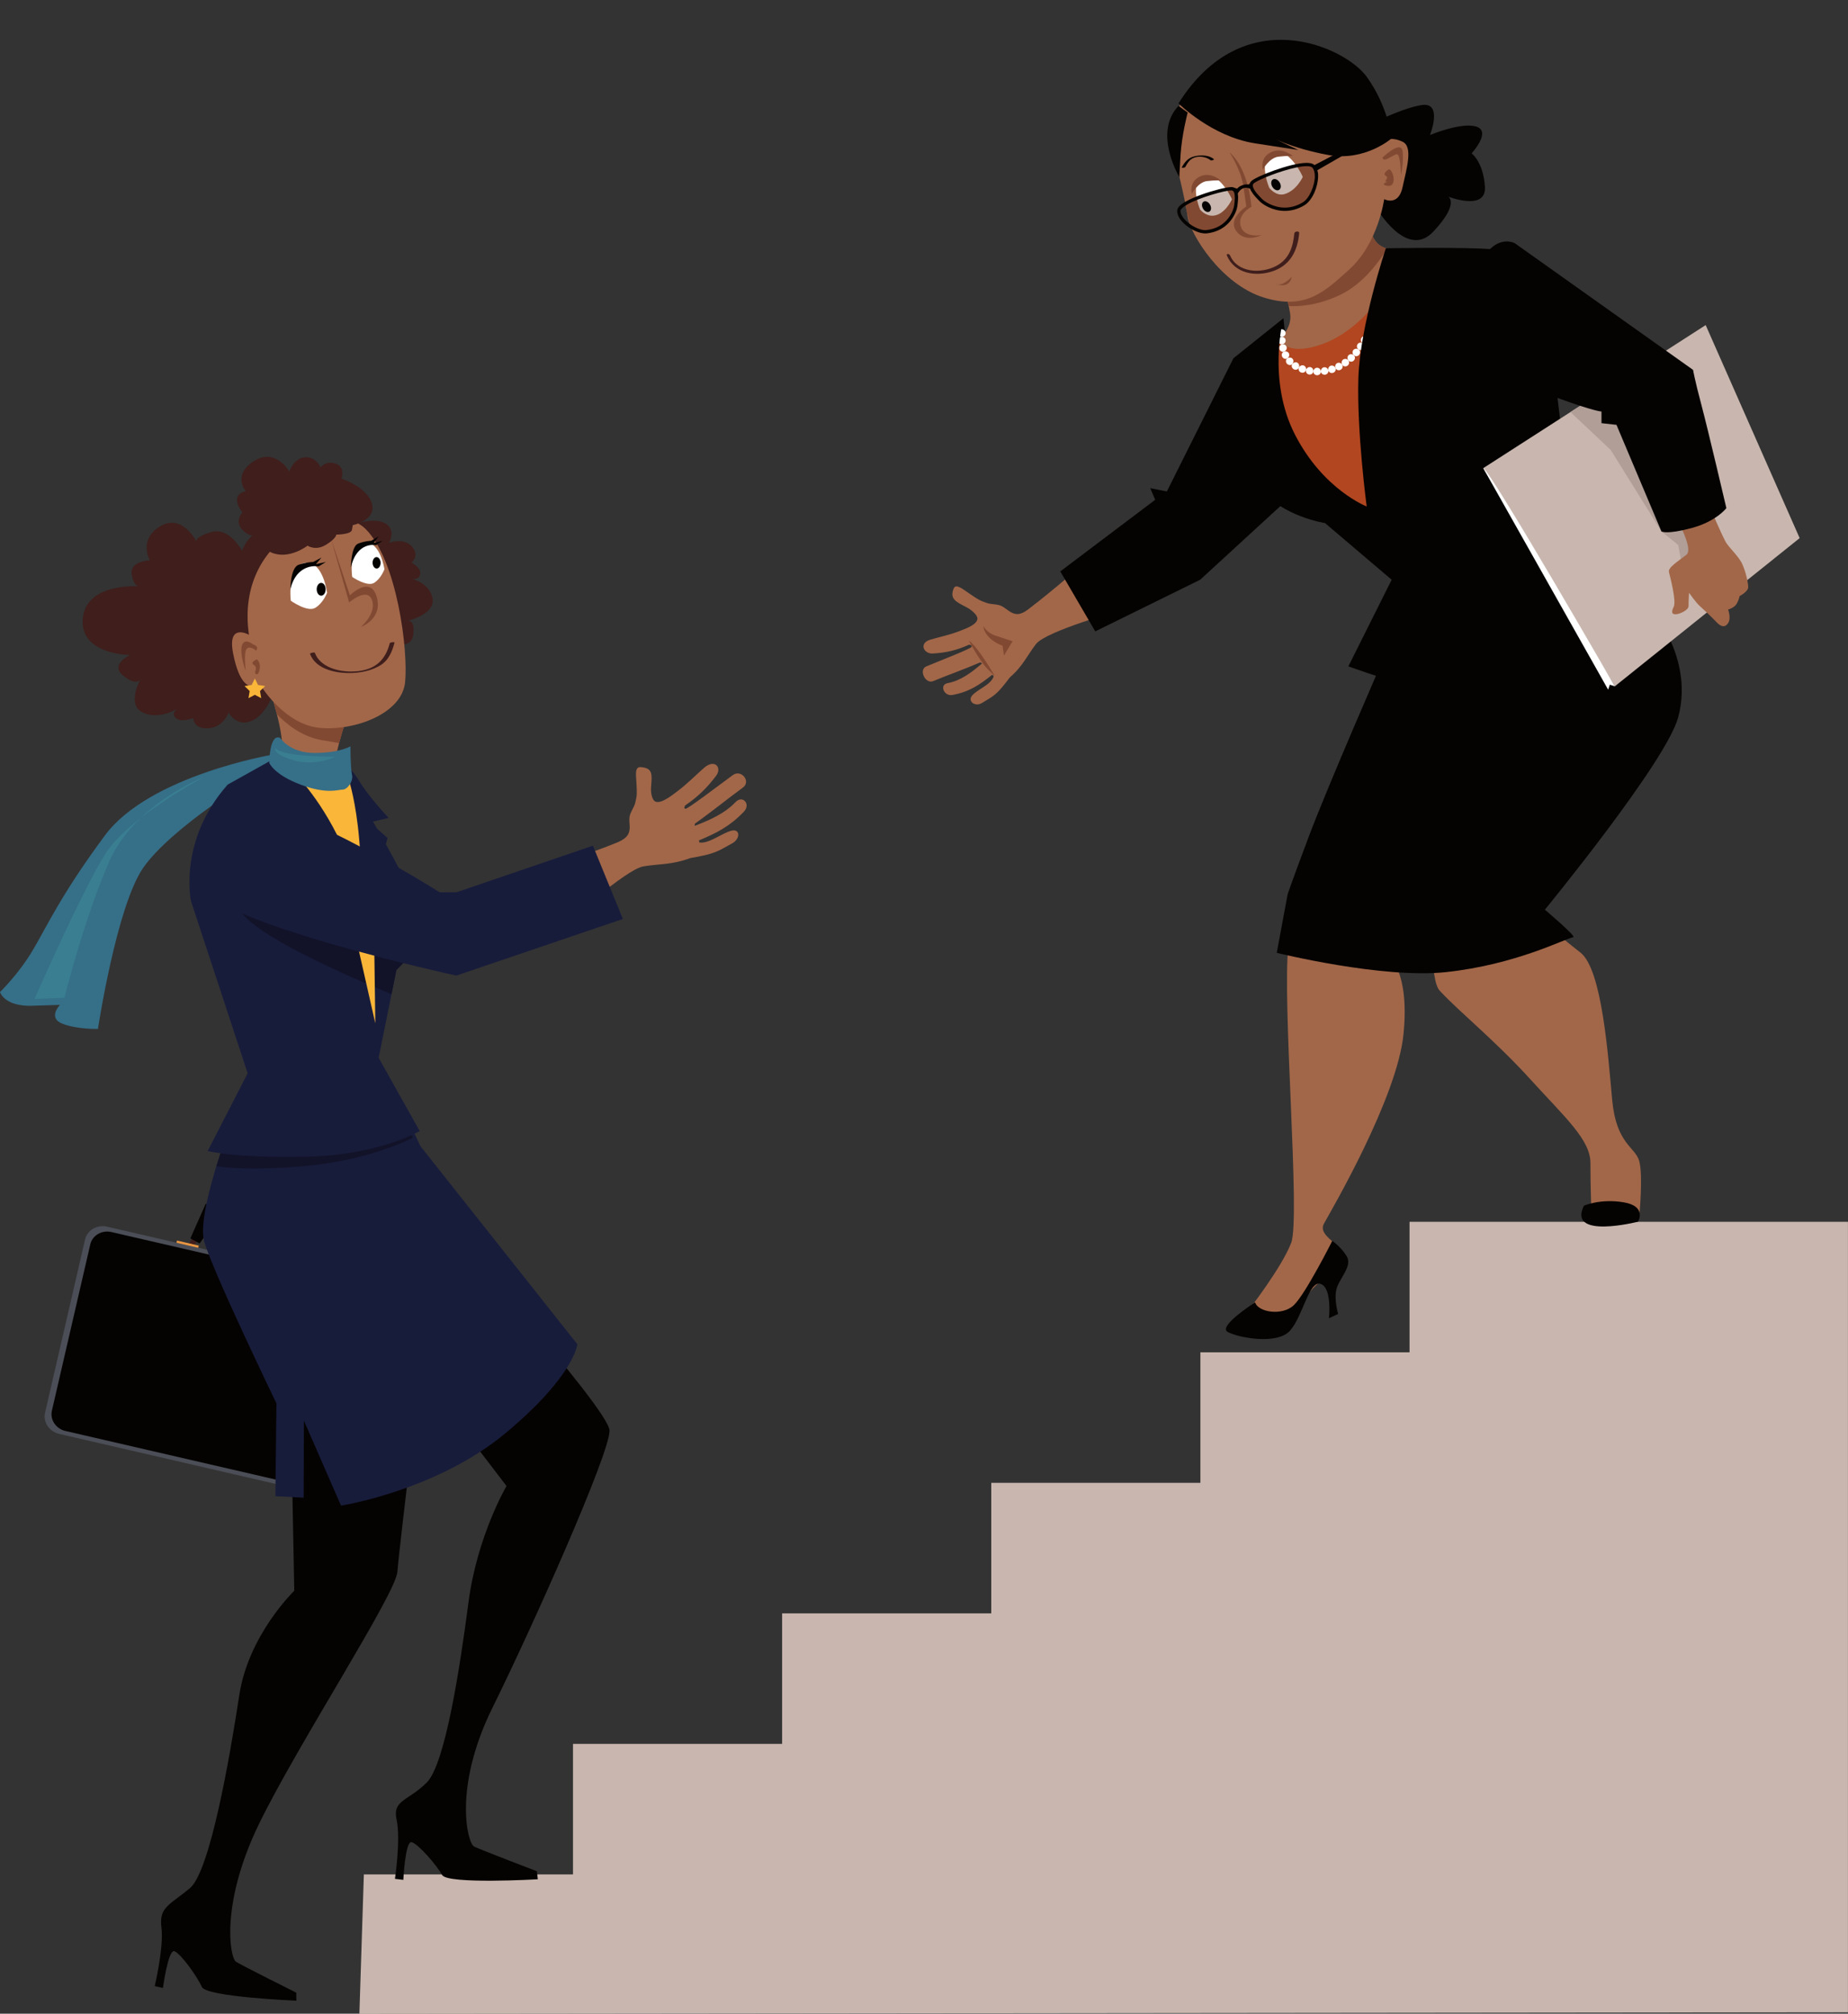 <?xml version="1.0" encoding="UTF-8"?><svg xmlns="http://www.w3.org/2000/svg" xmlns:xlink="http://www.w3.org/1999/xlink" height="794.2" preserveAspectRatio="xMidYMid meet" version="1.0" viewBox="0.0 -15.7 729.0 794.2" width="729.0" zoomAndPan="magnify"><rect x="0.0" y="-15.7" width="729.0" height="794.2" fill="#333333" stroke="none"/><defs><clipPath id="a"><path d="M 141 466 L 728.98 466 L 728.98 778.578 L 141 778.578 Z M 141 466"/></clipPath></defs><g><g clip-path="url(#a)"><path d="M 556.035 466.184 L 556.035 517.66 L 473.531 517.66 L 473.531 569.141 L 391.035 569.141 L 391.035 620.617 L 308.535 620.617 L 308.535 672.094 L 226.035 672.094 L 226.035 723.57 L 143.535 723.57 L 141.773 778.578 L 728.977 777.961 L 728.977 466.184 L 556.035 466.184" fill="#c9b7af"/></g><g><path d="M 107.977 281.855 C 107.977 281.855 59.027 290.012 41.406 313.766 C 23.785 337.523 18.301 350.125 12.719 359.414 C 7.133 368.707 0 375.559 0 375.559 C 0 375.559 1.648 381.312 12.652 380.969 C 23.656 380.625 23.656 380.625 23.656 380.625 C 23.656 380.625 18.676 385.754 24.625 388.055 C 30.57 390.355 38.641 390.105 38.641 390.105 C 38.641 390.105 45.949 341.805 56.492 326.559 C 67.031 311.312 100.871 289.535 105.273 289.398 C 109.676 289.262 114.836 289.93 114.836 289.93 C 114.836 289.93 121.18 281.445 107.977 281.855" fill="#366f88"/></g><g><path d="M 80.613 290.684 C 80.613 290.684 53.023 301.191 42.949 324.402 C 32.879 347.613 25.434 377.832 25.434 377.832 L 13.609 378.27 C 13.609 378.27 32.441 335.352 41.637 320.898 C 50.832 306.445 80.613 290.684 80.613 290.684" fill="#397e91"/></g><g><path d="M 111.875 480.5 L 112.344 483.859 L 110.16 483.426 L 109.562 480.309 L 111.875 480.5" fill="#3f1e1c"/></g><g><path d="M 76.043 472.434 L 74.148 475.25 L 76.301 475.812 L 78.199 473.277 L 76.043 472.434" fill="#3f1e1c"/></g><g><path d="M 137.211 569.062 C 136.355 572.766 132.465 575.023 128.523 574.117 L 23.367 549.832 C 19.426 548.922 16.922 545.184 17.777 541.484 L 33.555 473.156 C 34.41 469.461 38.297 467.199 42.238 468.105 L 147.398 492.395 C 151.34 493.301 153.844 497.039 152.988 500.738 L 137.211 569.062" fill="#4b4e57"/></g><g><path d="M 135.145 567.156 C 134.324 570.711 130.59 572.879 126.809 572.008 L 25.836 548.684 C 22.051 547.816 19.652 544.227 20.473 540.672 L 35.617 475.066 C 36.441 471.516 40.172 469.348 43.957 470.219 L 144.93 493.535 C 148.711 494.414 151.117 498 150.293 501.551 L 135.145 567.156" fill="#050301"/></g><g><path d="M 113.102 466.531 C 113.102 466.531 104.242 463.082 97.418 461.504 C 90.586 459.93 81.113 459.141 81.113 459.141 L 75.098 472.73 L 78.75 474.727 C 78.75 474.727 84.363 466.426 86.652 465.41 C 87.48 465.047 95.234 467.738 95.883 467.887 C 96.531 468.035 104.789 469.047 105.379 469.738 C 106.988 471.645 108.395 481.57 108.395 481.57 L 112.551 481.379 L 113.102 466.531" fill="#050301"/></g><g><path d="M 78.199 476.438 L 69.617 474.453 L 69.82 473.578 L 78.402 475.559 L 78.199 476.438" fill="#e89643"/></g><g><path d="M 116.715 485.328 L 108.137 483.348 L 108.34 482.473 L 116.918 484.453 L 116.715 485.328" fill="#e89643"/></g><g><path d="M 104.426 250.223 C 104.426 250.223 111.273 269.516 111.273 278.227 C 111.273 286.938 106.297 293.781 106.297 293.781 L 127.453 329.879 L 148.613 329.879 C 148.613 329.879 131.809 300.629 131.809 289.426 C 131.809 278.227 140.52 257.691 140.52 257.691 L 104.426 250.223" fill="#a26749"/></g><g><path d="M 140.52 257.691 L 113.496 252.098 C 110.395 253.016 108.016 254.863 106.988 258.07 C 107.723 260.473 108.512 263.199 109.211 265.949 C 112.555 269.492 118.773 274.805 127.035 276.23 C 129.527 276.66 131.77 277.039 133.762 277.371 C 136.328 267.574 140.52 257.691 140.52 257.691" fill="#824932"/></g><g><path d="M 114.188 513.531 L 116.086 611.688 C 116.086 611.688 98.043 629.051 94.41 652.781 C 90.527 678.156 82.805 722.434 74.895 729.02 C 66.98 735.605 62.664 736.457 63.676 744.41 C 64.688 752.363 61.035 767.621 61.035 767.621 L 64.285 768.336 C 64.285 768.336 66.32 753.121 68.762 753.855 C 71.207 754.594 77.91 764 79.625 767.945 C 81.344 771.891 116.93 773.383 116.93 773.383 L 116.852 770.191 C 116.852 770.191 95.574 759.562 93.109 758.027 C 90.648 756.492 86.867 735.047 102.23 703.531 C 117.59 672.023 156.191 612.926 156.777 604.133 C 157.359 595.34 169.363 496.781 169.363 496.781 L 114.188 513.531" fill="#050301"/></g><g><path d="M 145.035 498.711 L 199.816 570.391 C 199.816 570.391 188.254 589.977 184.812 616.238 C 181.469 641.723 175.668 680.004 168.324 687.348 C 160.984 694.691 154.754 694.141 156.445 701.953 C 158.141 709.773 155.801 725.32 155.801 725.32 L 159.109 725.711 C 159.109 725.711 159.84 710.363 162.344 710.852 C 164.848 711.34 172.352 720.035 174.406 723.793 C 176.461 727.551 212.152 725.488 212.152 725.488 L 211.801 722.32 C 211.801 722.32 189.621 713.859 187.027 712.578 C 184.438 711.297 178.637 689.449 194.285 657.793 C 210.324 625.355 240.617 557.34 240.445 548.527 C 240.277 539.719 170.375 462.551 170.375 462.551 L 145.035 498.711" fill="#050301"/></g><g><path d="M 95.312 416.246 C 95.312 416.246 76.805 461.508 80.613 474.176 C 84.418 486.848 109.059 537.785 109.059 537.785 L 108.625 574.395 L 119.777 574.98 L 119.883 544.59 L 134.527 578.098 C 134.527 578.098 172.109 572.273 199.398 549.547 C 226.688 526.816 227.758 514.469 227.758 514.469 L 165.832 436.32 L 152.43 407.559 L 95.312 416.246" fill="#181c3b"/></g><g><path d="M 159.441 427.316 L 100.32 417.684 C 100.32 417.684 97.074 419.176 93.184 421.668 C 91.156 426.953 88.035 435.461 85.344 444.254 C 90.035 444.996 100.039 445.848 118.273 444.398 C 145.863 442.207 162.945 433.012 162.945 433.012 L 159.441 427.316" fill="#121329"/></g><g><path d="M 132.727 283.676 C 132.727 283.676 137.543 285.426 141.484 291.996 C 145.426 298.566 153.309 306.887 153.309 306.887 L 145.863 308.637 L 152.871 314.77 L 146.738 338.855 C 146.738 338.855 141.922 289.367 132.727 283.676" fill="#181c3b"/></g><g><path d="M 89.809 293.746 L 108.641 283.238 L 111.703 278.859 L 137.105 291.34 C 137.105 291.34 167.762 341.48 167.324 350.68 C 167.039 356.648 156.375 366.883 156.375 366.883 L 149.367 401.48 L 165.57 430.383 C 165.57 430.383 149.586 439.812 121.34 440.457 C 93.094 441.098 81.926 438.266 81.926 438.266 L 97.691 407.602 L 75.355 339.73 C 75.355 339.73 70.102 316.082 89.809 293.746" fill="#181c3b"/></g><g><path d="M 115.43 288.492 C 115.43 288.492 125.938 298.348 134.477 316.738 C 143.02 335.133 143.676 345.645 143.676 345.645 C 143.676 345.645 143.02 330.535 141.703 315.426 C 140.391 300.316 137.762 292.434 137.762 292.434 L 115.43 288.492" fill="#fab639"/></g><g><path d="M 100.371 233.977 C 100.371 233.977 95.508 242.941 100.445 246.273 C 105.387 249.602 106.547 248.051 106.547 248.051 C 106.547 248.051 100.523 258.566 109.109 261.023 C 117.699 263.477 121.738 255.473 121.738 255.473 C 121.738 255.473 125.918 260.367 129.539 256.914 C 133.16 253.461 132.059 252.035 132.059 252.035 C 132.059 252.035 141.375 266.609 153.32 258.66 C 165.27 250.711 155.195 237.699 155.195 237.699 C 155.195 237.699 162.242 240.699 163.012 234.578 C 163.777 228.453 160.777 229.152 160.777 229.152 C 160.777 229.152 171.484 226.715 170.641 220.543 C 169.797 214.367 162.484 212.551 162.484 212.551 C 162.484 212.551 165.379 213.238 165.754 210.672 C 166.129 208.105 162.289 206.199 162.289 206.199 C 162.289 206.199 165.734 203.531 162.496 199.859 C 159.262 196.188 153.484 198.387 153.484 198.387 C 153.484 198.387 156.496 193.125 151.785 190.598 C 147.074 188.066 138.363 191.559 138.363 191.559 L 119.578 198.301 L 73.516 212.5 C 73.516 212.5 82.551 240.945 100.371 233.977" fill="#3f1e1c"/></g><g><path d="M 95.508 201.543 C 95.508 201.543 90.531 192.211 83.684 194.074 C 76.84 195.941 77.461 197.809 77.461 197.809 C 77.461 197.809 71.859 186.609 63.148 191.898 C 54.434 197.188 59.102 205.277 59.102 205.277 C 59.102 205.277 51.324 205.59 51.945 210.566 C 52.57 215.547 54.746 215.547 54.746 215.547 C 54.746 215.547 33.898 213.988 32.656 228.305 C 31.41 242.617 51.324 242.617 51.324 242.617 C 51.324 242.617 43.234 246.352 48.523 250.707 C 53.812 255.062 55.367 252.262 55.367 252.262 C 55.367 252.262 49.77 262.219 56.305 265.328 C 62.836 268.441 69.992 263.773 69.992 263.773 C 69.992 263.773 67.195 265.641 69.371 267.508 C 71.547 269.375 76.215 267.508 76.215 267.508 C 76.215 267.508 76.215 271.863 82.129 271.555 C 88.039 271.242 90.219 265.328 90.219 265.328 C 90.219 265.328 93.02 270.93 98.93 268.754 C 104.844 266.574 107.953 257.551 107.953 257.551 L 115.422 238.57 L 135.957 193.453 C 135.957 193.453 102.043 183.188 95.508 201.543" fill="#3f1e1c"/></g><g><path d="M 98.207 234.664 C 98.207 234.664 89.492 229.684 91.98 242.133 C 94.469 254.578 98.207 255.199 100.695 255.199 C 103.184 255.199 103.184 255.199 103.184 255.199 C 103.184 255.199 112.52 270.137 126.211 271.383 C 139.898 272.625 158.566 265.781 159.812 253.336 C 161.059 240.887 156.699 205.414 144.258 192.969 C 131.809 180.523 92.605 196.082 98.207 234.664" fill="#a26749"/></g><g><path d="M 114.719 221.227 C 114.719 221.227 121.254 225.895 124.363 224.027 C 127.477 222.16 129.031 218.117 129.031 218.117 C 129.031 218.117 127.477 205.672 120.629 206.293 C 113.785 206.914 114.406 219.359 114.719 221.227" fill="#fff"/></g><g><path d="M 128.469 216.715 C 128.469 218.113 127.676 219.242 126.699 219.242 C 125.723 219.242 124.93 218.113 124.93 216.715 C 124.93 215.32 125.723 214.188 126.699 214.188 C 127.676 214.188 128.469 215.32 128.469 216.715" fill="#050301"/></g><g><path d="M 138.945 211.855 C 138.945 211.855 144.867 215.895 147.605 214.164 C 150.348 212.438 151.656 208.797 151.656 208.797 C 151.656 208.797 150.02 197.723 143.926 198.414 C 137.828 199.102 138.629 210.199 138.945 211.855" fill="#fff"/></g><g><path d="M 150.141 206.238 C 150.168 207.48 149.484 208.508 148.613 208.527 C 147.738 208.547 147.012 207.555 146.98 206.309 C 146.953 205.062 147.641 204.035 148.512 204.016 C 149.383 203.996 150.113 204.992 150.141 206.238" fill="#050301"/></g><g><path d="M 122.305 242.176 C 124.527 248.398 133.195 250.316 140.672 249.605 C 144.02 249.285 147.234 248.379 149.918 246.781 C 153.48 244.66 154.781 240.98 155.625 237.734 C 155.715 237.383 153.84 237.621 153.746 237.992 C 152.164 244.086 148.508 248.699 139.734 249.121 C 133.043 249.445 126.105 247.086 124.211 241.777 C 124.086 241.434 122.184 241.836 122.305 242.176" fill="#3f1e1c"/></g><g><path d="M 130.562 196.703 L 138.031 219.105 C 138.031 219.105 146.121 211.016 148.613 219.73 C 151.102 228.441 142.387 231.555 142.387 231.555 C 142.387 231.555 148.613 226.266 146.746 220.973 C 144.879 215.684 137.723 221.906 137.723 221.906 L 130.562 196.703" fill="#824932"/></g><g><path d="M 99.762 238.398 C 99.762 238.398 96.34 235.598 95.406 239.02 C 94.469 242.441 96.961 248.977 96.961 248.977 C 96.961 248.977 96.027 241.82 97.273 240.266 C 98.516 238.711 101.004 240.887 101.004 240.887 C 101.004 240.887 102.562 239.332 99.762 238.398" fill="#824932"/></g><g><path d="M 101.316 244.309 C 101.316 244.309 98.516 245.555 100.07 246.488 C 101.629 247.422 100.695 248.977 100.695 248.977 C 100.695 248.977 100.383 250.223 101.316 250.223 C 102.25 250.223 103.496 246.176 101.316 244.309" fill="#824932"/></g><g><path d="M 95.602 186.438 C 95.602 186.438 92.172 190.172 95.945 193.594 C 99.719 197.016 102.121 195.148 102.121 195.148 C 102.121 195.148 100.406 199.504 107.27 202.305 C 114.133 205.105 121.336 199.504 121.336 199.504 C 121.336 199.504 124.422 201.684 128.539 199.191 C 132.656 196.703 132.656 195.148 132.656 195.148 C 132.656 195.148 138.488 195.148 138.836 193.281 C 139.176 191.414 139.176 191.414 139.176 191.414 C 139.176 191.414 148.441 189.547 146.727 183.012 C 145.008 176.48 134.715 173.055 134.715 173.055 C 134.715 173.055 136.434 168.391 132.312 167.145 C 128.195 165.898 126.48 168.699 126.48 168.699 C 126.48 168.699 124.766 164.344 120.305 164.656 C 115.848 164.965 114.133 170.258 114.133 170.258 C 114.133 170.258 108.641 160.609 100.062 166.211 C 91.484 171.812 96.977 178.035 96.977 178.035 C 96.977 178.035 90.113 178.969 95.602 186.438" fill="#3f1e1c"/></g><g><path d="M 100.531 251.906 L 101.789 254.461 L 104.605 254.867 L 102.57 256.855 L 103.051 259.66 L 100.531 258.336 L 98.012 259.66 L 98.492 256.855 L 96.453 254.867 L 99.27 254.461 L 100.531 251.906" fill="#fab639"/></g><g><path d="M 114.551 216.672 C 114.551 216.672 114.551 208.133 117.836 207.035 C 121.121 205.941 123.527 205.941 123.527 205.941 L 126.812 204.191 L 124.625 206.816 L 128.566 205.941 L 125.719 207.691 C 125.719 207.691 117.18 205.941 114.551 216.672" fill="#050301"/></g><g><path d="M 138.422 208.133 C 138.422 208.133 138.422 199.742 141.344 198.664 C 144.27 197.59 146.414 197.59 146.414 197.59 L 149.34 195.867 L 147.391 198.449 L 150.898 197.59 L 148.367 199.312 C 148.367 199.312 140.758 197.59 138.422 208.133" fill="#050301"/></g><g><path d="M 247.629 313.617 C 249.035 311.383 248.059 309.051 248.32 306.613 C 248.516 304.785 250.117 302.805 250.562 301.023 C 251.309 298.016 251.297 297.387 251.078 293.254 C 250.914 290.137 250.258 286.684 252.723 286.852 C 257.648 287.18 257.227 289.855 256.824 294.734 C 256.641 296.984 257.25 299.984 258.633 300.48 C 260.934 301.301 264.941 298.082 267.215 296.375 C 271.023 293.52 274.164 290.293 277.684 287.18 C 281.953 283.402 284.926 287.035 282.492 290.27 C 278.879 295.066 275.359 298.484 270.293 301.961 C 270.293 301.961 269.473 303.273 270.457 303.273 C 271.441 303.273 282.762 294.637 289.086 289.996 C 292.398 287.566 296.383 292.48 293.062 294.914 C 286.516 299.719 280.699 304.488 274.07 309.184 C 274.332 309.691 273.84 309.496 274.07 310.008 C 279.898 307.781 285.809 305.199 290.164 300.645 C 292.957 297.727 296.27 301.473 293.449 304.422 C 287.938 310.18 282.762 312.82 275.715 315.754 C 275.715 315.875 275.879 316.457 275.879 316.574 C 279.613 317.141 284.445 313.105 288.359 311.977 C 292.043 310.914 292.137 315.098 288.852 316.902 C 282.957 320.145 282.281 321.008 272.285 322.73 C 265.039 325.441 259.793 324.988 253.816 325.996 C 246.855 327.168 223.004 348.723 223.004 348.723 L 206.574 328.07 C 209.465 329.199 237.602 319 240.566 317.723 C 242.621 316.844 246.227 315.855 247.629 313.617" fill="#a26749"/></g><g><path d="M 167.324 350.68 C 167.457 347.879 165.742 343.133 163.289 337.891 C 143.605 323.762 117.488 307.41 105.855 310.57 C 105.855 310.57 90.172 324.457 93.383 340.762 C 95.25 350.227 127.609 365.371 154.445 376.414 L 156.375 366.883 C 156.375 366.883 167.039 356.648 167.324 350.68" fill="#121329"/></g><g><path d="M 140.609 355.059 L 148.055 387.902 L 147.617 356.371 Z M 140.609 355.059" fill="#fab639"/></g><g><path d="M 86.086 300.754 C 86.086 300.754 72.293 316.52 77.547 332.285 C 82.801 348.051 180.023 369.07 180.023 369.07 L 245.715 346.738 L 233.891 317.836 L 180.023 336.227 L 173.453 336.227 C 173.453 336.227 105.137 292.871 86.086 300.754" fill="#181c3b"/></g><g><path d="M 110.539 275.355 C 110.539 275.355 114.234 281.266 124.086 281.266 C 133.938 281.266 138.246 278.641 138.246 278.641 C 138.246 278.641 138.246 287.18 138.863 289.805 C 139.48 292.434 137.02 295.719 135.172 295.719 C 133.324 295.719 129.012 297.688 118.547 293.746 C 108.078 289.805 106.23 285.207 106.23 285.207 C 106.23 285.207 106.23 273.383 110.539 275.355" fill="#366f88"/></g><g><path d="M 108.641 279.297 C 108.641 279.297 106.891 281.484 115.648 284.113 C 124.406 286.742 132.289 282.801 132.289 282.801 C 132.289 282.801 110.828 282.801 108.641 279.297" fill="#397e91"/></g><g><path d="M 528.32 287.516 C 528.32 287.516 510.891 335.176 508.27 357.129 C 505.652 379.086 513.09 464.785 509.344 474.5 C 505.602 484.211 492.793 500.68 492.793 500.68 C 492.793 500.68 501.238 506.641 507.297 503.012 C 513.355 499.387 518.422 490.086 521.914 489.574 C 525.41 489.066 528.84 485.492 529.609 480.223 C 530.379 474.949 519.371 472.105 522.328 466.789 C 525.289 461.473 551.074 417.359 553.633 392.34 C 556.191 367.32 547.773 361.145 547.773 361.145 L 590.285 297.641 L 528.32 287.516" fill="#a26749"/></g><g><path d="M 495.125 497.945 C 495.125 497.945 480.266 507.387 484.293 509.617 C 488.316 511.848 503.82 514.887 508.922 509.078 C 514.023 503.273 516.379 489.168 520.965 490.68 C 525.551 492.191 524.246 504.211 524.246 504.211 L 527.871 502.52 C 527.871 502.52 525.949 496.113 527.43 492 C 528.906 487.887 533.516 483.449 531.234 479.723 C 528.957 475.996 525.555 473.699 525.555 473.699 C 525.555 473.699 515.031 494.586 510.426 499.02 C 505.812 503.453 496.152 501.801 495.125 497.945" fill="#050301"/></g><g><path d="M 570.227 285.078 C 570.227 285.078 560.129 366.602 567.941 375.035 C 575.754 383.469 589.824 394.703 603.621 409.891 C 617.426 425.078 627.441 433.855 627.398 443.062 C 627.355 452.27 627.844 463.645 627.844 463.645 L 646.691 463.715 C 646.691 463.715 648.207 447.871 646.652 442.238 C 645.098 436.605 637.602 435.613 635.977 418.148 C 634.352 400.684 632.016 366.594 623.402 359.949 C 614.789 353.305 607.035 346.188 607.035 346.188 L 636.352 283.562 L 570.227 285.078" fill="#a26749"/></g><g><path d="M 624.828 459.828 C 624.828 459.828 631.281 456.922 640.555 458.496 C 649.824 460.074 646.141 466.148 646.141 466.148 C 646.141 466.148 618.172 473.266 624.828 459.828" fill="#050301"/></g><g><path d="M 401.246 226.492 C 398.77 226.438 397.223 224.395 395.055 223.305 C 393.418 222.488 391.055 222.734 389.355 222.145 C 386.469 221.152 385.934 220.809 382.457 218.441 C 379.812 216.66 377.059 214.316 376.215 216.391 C 374.555 220.535 377.043 221.613 381.406 223.871 C 383.406 224.922 385.719 227.012 385.578 228.395 C 385.348 230.691 381.047 232.199 378.727 233.113 C 374.863 234.641 370.965 235.426 367.047 236.566 C 362.328 237.941 364.375 242.238 367.945 242.043 C 373.254 241.742 377.402 240.77 382.223 238.582 C 382.223 238.582 383.633 238.629 383.25 239.422 C 382.867 240.211 371.496 244.602 365.422 247.121 C 362.277 248.43 365.016 254.223 368.133 252.922 C 374.352 250.336 380.371 248.285 386.723 245.52 C 387.031 246.008 387.066 245.504 387.391 245.969 C 383.355 249.43 379.074 252.746 373.816 253.734 C 370.469 254.363 372.371 259.023 375.723 258.398 C 382.312 257.164 386.348 254.473 391.402 250.418 C 391.504 250.488 391.902 250.938 392 251 C 391 254.312 385.945 255.977 383.598 258.48 C 381.414 260.836 384.691 263.211 387.32 261.582 C 392.098 258.648 393.039 258.582 398.348 251.477 C 403.488 247.09 405.34 242.574 408.734 238.246 C 412.773 233.18 441.688 225.125 441.688 225.125 L 433.02 200.199 C 432.492 203.227 410.227 221.156 407.812 222.91 C 406.152 224.125 403.73 226.547 401.246 226.492" fill="#a26749"/></g><g><path d="M 382.188 236.992 C 382.188 236.992 386.703 245.375 389.605 248.176 C 392.48 250.98 392.48 250.98 392.48 250.98 C 392.48 250.98 385.516 238.961 382.188 236.992" fill="#824932"/></g><g><path d="M 387.859 231.156 C 387.859 231.156 389.219 233.801 392.504 234.918 C 395.773 236.039 399.438 237.199 399.438 237.199 L 396.047 242.848 L 395.492 238.984 C 395.492 238.984 388.574 236.699 387.859 231.156" fill="#824932"/></g><g><path d="M 506.285 109.812 L 486.578 125.578 L 460.305 178.133 L 453.734 176.82 L 455.703 181.418 L 418.262 209.664 L 432.055 233.312 L 473.441 212.949 L 513.512 176.16 L 506.285 109.812" fill="#050301"/></g><g><path d="M 545.699 244.152 C 545.699 244.152 524.02 293.746 516.469 313.781 C 508.91 333.816 507.93 337.102 507.93 337.102 L 503.656 360.094 C 503.656 360.094 545.266 370.398 570.383 367.707 C 597.973 364.754 617.066 354.629 620.633 353.914 C 621.922 353.656 609.422 343.074 609.422 343.074 C 609.422 343.074 657.289 284.766 662.016 267.207 C 668.91 241.59 648.176 220.504 648.176 220.504 L 545.699 244.152" fill="#050301"/></g><g><path d="M 504.645 118.027 C 504.645 118.027 509.898 113.758 508.91 107.844 C 507.93 101.934 506.613 98.648 506.613 98.648 L 540.773 68.43 C 540.773 68.43 538.477 79.598 546.688 82.227 C 554.895 84.852 566.391 86.492 566.391 86.492 L 558.18 124.594 L 503.984 131.82 L 504.645 118.027" fill="#a26749"/></g><g><path d="M 546.688 82.227 C 540.645 80.293 540.293 73.742 540.527 70.41 L 538.289 70.629 L 506.613 98.648 C 506.613 98.648 507.508 100.891 508.375 104.992 C 511.211 105.184 519.238 105.18 528.949 100.453 C 538.004 96.051 544.5 86.816 547.227 82.395 C 547.047 82.336 546.863 82.281 546.688 82.227" fill="#824932"/></g><g><path d="M 504.645 118.027 C 504.645 118.027 506.941 124.926 520.738 120.324 C 534.531 115.727 543.07 103.246 543.07 103.246 L 549.641 179.445 L 537.816 195.867 C 537.816 195.867 489.207 170.906 504.645 118.027" fill="#b14620"/></g><g><path d="M 505.621 117.145 C 504.805 117.152 504.145 116.441 504.207 115.555 C 504.27 114.672 505.043 114.035 505.848 114.195 C 506.645 114.348 507.203 115.023 507.152 115.773 C 507.102 116.52 506.438 117.137 505.621 117.145" fill="#fff"/></g><g><path d="M 505.84 120.094 C 505.047 120.23 504.246 119.617 504.203 118.727 C 504.125 117.84 504.82 117.133 505.621 117.145 C 506.449 117.156 507.086 117.777 507.152 118.52 C 507.188 119.266 506.656 119.961 505.84 120.094" fill="#fff"/></g><g><path d="M 506.543 122.969 C 505.793 123.254 504.906 122.785 504.688 121.898 C 504.473 121.016 505.02 120.207 505.84 120.094 C 506.637 119.988 507.387 120.488 507.559 121.195 C 507.73 121.898 507.316 122.672 506.543 122.969" fill="#fff"/></g><g><path d="M 507.859 125.613 C 507.199 126.082 506.246 125.816 505.793 124.988 C 505.414 124.133 505.746 123.23 506.543 122.969 C 507.297 122.719 508.164 123.027 508.441 123.676 C 508.777 124.277 508.527 125.137 507.859 125.613" fill="#fff"/></g><g><path d="M 509.848 127.797 C 509.352 128.438 508.363 128.441 507.68 127.773 C 507.078 127.023 507.16 126.059 507.859 125.613 C 508.539 125.184 509.453 125.246 509.867 125.785 C 510.355 126.246 510.348 127.148 509.848 127.797" fill="#fff"/></g><g><path d="M 512.387 129.301 C 512.086 130.039 511.121 130.383 510.305 129.906 C 509.512 129.367 509.297 128.434 509.848 127.797 C 510.363 127.199 511.27 126.98 511.824 127.371 C 512.414 127.719 512.703 128.531 512.387 129.301" fill="#fff"/></g><g><path d="M 515.188 130.238 C 515.004 131.031 514.141 131.531 513.309 131.23 C 512.465 130.98 512.043 130.055 512.387 129.301 C 512.723 128.566 513.496 128.211 514.23 128.422 C 514.938 128.684 515.375 129.441 515.188 130.238" fill="#fff"/></g><g><path d="M 518.105 130.746 C 518.039 131.578 517.273 132.133 516.391 132.004 C 515.508 131.867 514.984 131.012 515.188 130.238 C 515.398 129.434 516.148 128.98 516.887 129.09 C 517.621 129.195 518.164 129.953 518.105 130.746" fill="#fff"/></g><g><path d="M 521.062 130.777 C 521.133 131.59 520.461 132.281 519.566 132.305 C 518.672 132.258 518.02 131.559 518.105 130.746 C 518.188 129.934 518.859 129.305 519.598 129.348 C 520.34 129.324 520.992 129.965 521.062 130.777" fill="#fff"/></g><g><path d="M 523.988 130.332 C 524.184 131.113 523.641 131.945 522.754 132.074 C 521.863 132.188 521.109 131.613 521.062 130.777 C 521.02 129.984 521.578 129.242 522.312 129.152 C 523.047 129.047 523.785 129.527 523.988 130.332" fill="#fff"/></g><g><path d="M 526.805 129.434 C 527.117 130.168 526.723 131.098 525.859 131.344 C 525.012 131.621 524.164 131.141 523.988 130.332 C 523.816 129.551 524.258 128.758 524.965 128.527 C 525.68 128.328 526.48 128.664 526.805 129.434" fill="#fff"/></g><g><path d="M 529.453 128.117 C 529.871 128.801 529.621 129.777 528.812 130.148 C 528.02 130.559 527.102 130.195 526.805 129.434 C 526.512 128.676 526.832 127.848 527.496 127.5 C 528.176 127.195 529.02 127.406 529.453 128.117" fill="#fff"/></g><g><path d="M 531.883 126.426 C 532.398 127.051 532.281 128.035 531.543 128.527 C 530.824 129.055 529.855 128.816 529.453 128.117 C 529.043 127.402 529.25 126.551 529.852 126.102 C 530.48 125.691 531.355 125.793 531.883 126.426" fill="#fff"/></g><g><path d="M 534.043 124.406 C 534.648 124.957 534.664 125.941 534.008 126.535 C 533.375 127.16 532.375 127.055 531.883 126.426 C 531.367 125.773 531.461 124.906 531.988 124.375 C 532.551 123.871 533.441 123.859 534.043 124.406" fill="#fff"/></g><g><path d="M 535.91 122.113 C 536.586 122.582 536.727 123.527 536.164 124.219 C 535.629 124.926 534.621 124.961 534.043 124.406 C 533.441 123.836 533.414 122.965 533.863 122.363 C 534.34 121.785 535.246 121.648 535.91 122.113" fill="#fff"/></g><g><path d="M 537.543 119.641 C 538.246 120.07 538.445 120.992 537.98 121.703 C 537.52 122.418 536.562 122.59 535.91 122.113 C 535.242 121.629 535.09 120.738 535.516 120.078 C 535.945 119.418 536.852 119.223 537.543 119.641" fill="#fff"/></g><g><path d="M 539.031 117.078 C 539.754 117.473 539.996 118.379 539.582 119.109 C 539.156 119.84 538.234 120.07 537.543 119.641 C 536.848 119.211 536.625 118.316 537.023 117.629 C 537.414 116.938 538.316 116.695 539.031 117.078" fill="#fff"/></g><g><path d="M 540.398 114.453 C 541.133 114.816 541.418 115.711 541.039 116.457 C 540.645 117.195 539.742 117.477 539.031 117.078 C 538.316 116.684 538.043 115.797 538.418 115.094 C 538.781 114.379 539.672 114.094 540.398 114.453" fill="#fff"/></g><g><path d="M 541.672 111.777 C 542.418 112.117 542.734 113 542.383 113.758 C 542.02 114.508 541.129 114.82 540.398 114.453 C 539.672 114.09 539.363 113.211 539.711 112.488 C 540.051 111.762 540.93 111.445 541.672 111.777" fill="#fff"/></g><g><path d="M 542.855 109.062 C 543.605 109.375 543.965 110.254 543.629 111.016 C 543.297 111.781 542.41 112.117 541.672 111.777 C 540.93 111.438 540.598 110.57 540.918 109.836 C 541.242 109.102 542.102 108.75 542.855 109.062" fill="#fff"/></g><g><path d="M 543.945 106.312 C 544.715 106.59 545.098 107.465 544.789 108.238 C 544.48 109.016 543.605 109.383 542.855 109.062 C 542.105 108.746 541.746 107.891 542.043 107.145 C 542.34 106.402 543.184 106.035 543.945 106.312" fill="#fff"/></g><g><path d="M 500.152 121.641 C 500.152 121.641 488.551 165.652 497.09 176.82 C 505.629 187.984 522.707 190.613 522.707 190.613 L 548.984 212.949 L 531.906 247.105 C 531.906 247.105 553.582 254.988 558.84 254.988 C 564.094 254.988 564.094 251.051 564.094 251.051 C 564.094 251.051 566.723 254.988 569.348 256.305 C 571.977 257.617 610.078 256.961 628.469 249.078 C 646.863 241.195 658.031 228.059 658.031 228.059 C 658.031 228.059 620.586 182.73 619.273 178.133 C 617.961 173.535 611.391 115.07 611.391 115.07 C 611.391 115.07 600.879 84.195 591.684 82.883 C 589.91 82.629 587.148 82.449 583.848 82.324 C 570.016 81.797 546.688 82.227 546.688 82.227 C 546.688 82.227 536.504 112.441 535.848 133.465 C 535.188 154.484 539.129 184.043 539.129 184.043 C 539.129 184.043 522.051 177.477 510.883 155.797 C 499.719 134.121 506.285 109.812 506.285 109.812 L 500.152 121.641" fill="#050301"/></g><g><path d="M 585.113 168.938 L 672.855 112.516 L 709.926 196.527 L 637.012 254.988 L 585.113 168.938" fill="#c9b7af"/></g><g><path d="M 635.41 161.777 L 655.402 193.898 L 662.016 199.223 L 663.984 210.059 L 674.824 218.926 L 678.766 210.059 L 664.973 149.957 L 654.133 137.148 C 654.133 137.148 648.348 134.258 641.441 132.715 L 619.512 146.816 L 635.41 161.777" fill="#b09e97"/></g><g><path d="M 585.113 168.938 L 634.383 256.305 L 635.039 254.336 L 637.012 254.988 C 637.012 254.988 588.398 170.578 585.113 168.938" fill="#fff"/></g><g><path d="M 657.375 181.637 C 657.375 181.637 668.938 200.219 665.258 203.094 C 661.57 205.973 657.949 208.117 658.371 209.922 C 658.797 211.727 661.379 221.336 660.234 223.652 C 659.094 225.969 659.637 226.723 661.352 226.539 C 663.062 226.355 666.133 224.762 666.102 223.375 C 666.07 221.992 666.289 218.098 666.289 218.098 C 666.289 218.098 669.074 222.02 670.414 223.207 C 671.758 224.395 675.609 228.031 677.176 229.715 C 678.742 231.398 680.43 232.027 681.719 230.039 C 683.012 228.055 681.672 224.672 681.672 224.672 C 681.672 224.672 684.211 224.113 685.172 222.277 C 686.133 220.441 686.25 219.387 686.25 219.387 C 686.25 219.387 689.652 217.641 689.633 215.852 C 689.617 214.062 688.711 209.879 687.277 206.738 C 685.848 203.598 681.902 200.199 680.609 197.793 C 679.312 195.387 675.031 185.555 675.031 185.555 L 657.375 181.637" fill="#a26749"/></g><g><path d="M 679.555 222.441 C 679.555 222.441 680.699 224.516 681.414 226.086 C 682.129 227.656 682.25 227.699 682.129 227.656 C 682.008 227.613 681.672 224.672 681.672 224.672 L 682.449 224.414 L 679.555 222.441" fill="#a26749"/></g><g><path d="M 583.145 89.449 C 583.145 89.449 577.23 103.902 585.77 119.012 C 594.312 134.121 600.223 136.09 614.676 141.348 C 629.129 146.602 631.754 146.602 631.754 146.602 L 631.754 151.199 L 637.664 151.855 L 655.402 193.898 C 655.402 193.898 657.375 195.211 667.227 192.586 C 677.082 189.957 681.02 184.699 681.02 184.699 C 681.02 184.699 673.797 153.828 671.168 143.973 C 668.539 134.121 667.883 130.18 667.883 130.18 L 597.598 80.254 C 597.598 80.254 589.711 75.656 583.145 89.449" fill="#050301"/></g><g><path d="M 543.07 66.461 C 543.07 66.461 554.895 86.824 565.406 75.656 C 575.918 64.488 571.32 61.859 571.32 61.859 C 571.32 61.859 586.43 67.773 585.77 57.918 C 585.113 48.066 580.516 44.781 580.516 44.781 C 580.516 44.781 588.398 36.242 582.484 34.27 C 576.574 32.301 564.094 37.555 564.094 37.555 C 564.094 37.555 569.348 24.418 560.809 25.73 C 552.27 27.043 537.16 34.93 537.16 34.93 C 537.16 34.93 530.59 51.352 543.07 66.461" fill="#050301"/></g><g><path d="M 463.586 47.078 C 463.586 47.078 467.527 62.848 468.516 69.742 C 469.5 76.641 481.652 96.348 498.402 101.602 C 515.152 106.859 522.855 99.039 532.234 90.602 C 543.73 80.254 546.027 62.848 546.027 62.848 C 546.027 62.848 551.609 65.801 553.254 58.246 C 554.895 50.691 557.523 42.152 553.254 40.184 C 548.984 38.211 546.688 39.527 546.688 39.527 C 546.688 39.527 530.922 14.07 517.781 9.473 C 504.645 4.875 454.227 8.652 463.586 47.078" fill="#a26749"/></g><g><path d="M 484.906 44.297 C 484.906 44.297 489.504 50.773 490.574 58.262 C 491.645 65.746 491.645 65.746 491.645 65.746 C 491.645 65.746 484.188 70.441 487.645 75.383 C 491.102 80.32 497.707 77.031 497.707 77.031 C 497.707 77.031 490.906 78.359 489.441 73.555 C 487.98 68.746 493.637 65.879 493.637 65.879 C 493.637 65.879 492.84 51.105 484.906 44.297" fill="#824932"/></g><g><path d="M 545.371 46.422 C 545.371 46.422 552.598 39.527 553.254 43.797 C 553.91 48.066 552.598 53.32 552.598 53.32 C 552.598 53.32 552.598 44.781 550.953 45.109 C 549.312 45.438 545.699 48.723 545.371 46.422" fill="#824932"/></g><g><path d="M 548 51.02 C 548 51.02 545.043 52.664 546.688 53.648 C 548.328 54.637 545.371 55.949 547.016 55.949 C 548 55.949 543.73 56.934 547.344 57.59 C 550.953 58.246 549.973 52.008 548 51.02" fill="#824932"/></g><g><path d="M 473.113 66.379 L 470.812 67.363 L 472.781 67.281 C 472.781 67.281 474.918 69.824 477.547 69.824 C 480.176 69.824 484.195 66.703 484.445 65.309 C 484.691 63.914 473.113 66.379 473.113 66.379" fill="#824932"/></g><g><path d="M 511.949 49.789 L 514.332 53.402 L 517.043 52.5 L 515.234 53.73 L 517.945 53.895 L 514.25 55.047 C 514.25 55.047 512.938 58.164 510.719 59.645 C 508.504 61.121 506.039 61.203 503.738 60.465 C 501.441 59.727 511.949 49.789 511.949 49.789" fill="#824932"/></g><g><path d="M 486.578 58.906 C 486.578 58.906 485.906 58.535 483.66 58.832 C 484.898 60.629 485.73 62.328 485.953 62.91 C 485.953 62.91 483.375 68.758 478.859 69.332 C 475.625 69.746 473.43 66.969 473.43 66.969 C 473.43 66.969 472.605 65.043 472.121 62.641 C 469.488 63.711 467.418 64.598 467.418 64.598 L 469.828 74.344 C 469.828 74.344 475.961 76.203 479.789 74.996 C 483.621 73.793 487.129 67.992 487.672 63.723 C 488.223 59.453 486.578 58.906 486.578 58.906" fill="#824932"/></g><g><path d="M 518.547 50.145 C 517.168 49.227 512.785 49.539 511.418 49.664 C 512.766 51.602 513.672 53.457 513.91 54.082 C 513.91 54.082 511.461 59.562 506.613 60.875 C 503.297 61.773 500.703 58.363 500.703 58.363 C 500.703 58.363 499.863 56.387 499.348 53.902 C 496.246 55.129 493.711 56.285 493.586 56.824 C 493.586 56.824 493.914 60.547 496.215 62.406 C 498.512 64.27 504.859 67.883 509.352 66.68 C 513.84 65.473 516.578 63.723 517.891 60 C 519.203 56.277 520.191 51.242 518.547 50.145" fill="#824932"/></g><g><path d="M 483.66 58.832 C 481.52 55.723 478.152 52.328 474.605 53.988 C 471.422 55.473 471.48 59.473 472.121 62.641 C 475.551 61.25 479.938 59.559 481.98 59.121 C 482.621 58.988 483.18 58.895 483.66 58.832" fill="#fff"/></g><g><path d="M 511.418 49.664 C 509.152 46.418 505.641 42.945 501.945 44.672 C 498.551 46.258 498.648 50.547 499.348 53.902 C 504.418 51.898 510.992 49.707 510.992 49.707 C 510.992 49.707 511.156 49.691 511.418 49.664" fill="#fff"/></g><g><path d="M 478.859 69.332 C 483.375 68.758 485.953 62.91 485.953 62.91 C 485.73 62.328 484.898 60.629 483.66 58.832 C 483.18 58.895 482.621 58.988 481.98 59.121 C 479.938 59.559 475.551 61.25 472.121 62.641 C 472.605 65.043 473.43 66.969 473.43 66.969 C 473.43 66.969 475.625 69.746 478.859 69.332" fill="#c9b7af"/></g><g><path d="M 506.613 60.875 C 511.461 59.562 513.91 54.082 513.91 54.082 C 513.672 53.457 512.766 51.602 511.418 49.664 C 511.156 49.691 510.992 49.707 510.992 49.707 C 510.992 49.707 504.418 51.898 499.348 53.902 C 499.863 56.387 500.703 58.363 500.703 58.363 C 500.703 58.363 503.297 61.773 506.613 60.875" fill="#c9b7af"/></g><g><path d="M 501.91 57.969 C 502.578 59.113 503.766 59.66 504.566 59.195 C 505.367 58.727 505.477 57.422 504.809 56.281 C 504.145 55.137 502.953 54.59 502.152 55.055 C 501.355 55.52 501.246 56.824 501.91 57.969" fill="#050301"/></g><g><path d="M 483.984 85.105 C 487.035 92.176 495.148 93.504 501.805 91.363 C 508.895 89.086 511.871 83.309 512.508 76.242 C 512.598 75.242 510.652 75.496 510.574 76.379 C 510.094 81.773 508.477 86.562 503.426 89.203 C 497.438 92.332 488.207 91.914 485.266 85.098 C 484.891 84.234 483.625 84.277 483.984 85.105" fill="#3f1e1c"/></g><g><path d="M 464.898 25.074 C 464.898 25.074 478.039 38.211 495.117 40.84 C 512.195 43.469 512.195 43.469 512.195 43.469 L 501.031 38.211 C 501.031 38.211 509.57 42.809 524.02 45.438 C 538.477 48.066 548.984 38.867 548.984 38.867 C 548.984 38.867 547.672 26.387 539.129 14.562 C 530.59 2.738 490.52 -15.652 464.898 25.074" fill="#050301"/></g><g><path d="M 464.898 26.059 L 468.516 28.688 C 468.516 28.688 466.215 37.391 465.723 45.273 C 465.23 53.156 465.23 54.141 465.23 54.141 C 465.23 54.141 454.719 36.734 464.898 26.059" fill="#050301"/></g><g><path d="M 542.227 38.465 L 541.617 37.301 L 518.543 49.41 C 517.805 48.723 516.73 48.551 515.449 48.535 C 512.125 48.543 507.059 49.949 502.578 51.543 C 500.344 52.344 498.27 53.191 496.66 53.949 C 495.035 54.734 493.953 55.305 493.418 55.934 C 493.105 56.324 493.066 56.605 492.734 57.016 C 491.957 57.059 491.301 56.977 490.891 57.098 C 489.359 57.559 488.773 57.867 488.074 58.641 C 487.934 58.801 486.945 58.285 486.352 58.141 C 486.156 58.09 485.969 58.078 485.754 58.078 C 483.785 58.094 478.742 59.348 473.973 61.055 C 471.598 61.91 469.324 62.879 467.586 63.883 C 465.879 64.914 464.586 65.859 464.395 67.25 C 464.395 67.254 464.395 67.254 464.395 67.254 C 464.395 67.258 464.395 67.262 464.395 67.262 C 464.383 67.367 464.379 67.469 464.379 67.566 C 464.414 69.762 466.156 71.855 468.316 73.516 C 470.508 75.164 473.176 76.359 475.445 76.371 C 475.641 76.371 475.836 76.363 476.023 76.344 C 480.543 75.883 483.547 73.703 485.395 71.395 C 487.254 69.074 487.992 66.684 488.137 65.535 C 488.23 64.703 488.41 63.453 488.41 62.219 C 488.41 61.688 488.371 61.16 488.281 60.652 C 488.309 60.598 488.355 60.5 488.438 60.363 C 488.848 59.656 489.855 58.348 491.523 58.363 C 491.984 58.363 492.52 58.465 493.133 58.707 C 493.41 59.484 493.898 60.227 494.43 60.934 C 495.246 61.992 496.203 62.953 496.832 63.613 C 498.02 64.836 501.773 67.469 506.836 67.488 L 506.84 67.488 C 509.23 67.488 511.891 66.871 514.621 65.223 C 517.727 63.281 519.941 58.004 519.98 53.789 C 519.977 52.582 519.957 52.621 519.672 51.434 Z M 486.832 65.379 C 486.738 66.215 486.055 68.492 484.371 70.57 C 482.688 72.656 480.047 74.602 475.891 75.035 C 475.75 75.051 475.602 75.059 475.445 75.059 C 473.648 75.07 471.113 73.996 469.113 72.469 C 467.09 70.961 465.66 68.977 465.691 67.566 C 465.691 67.5 465.695 67.438 465.699 67.383 L 465.047 67.316 L 465.703 67.371 C 465.664 66.965 466.598 65.938 468.242 65.02 C 473.102 62.176 483.391 59.359 485.754 59.391 C 485.902 59.391 486.008 59.406 486.023 59.41 C 486.398 59.516 486.621 59.746 486.824 60.246 C 487.016 60.742 487.098 61.457 487.098 62.219 C 487.098 63.332 486.934 64.531 486.832 65.379 Z M 518.551 49.625 L 518.176 49.961 Z M 513.941 64.098 C 511.406 65.625 509 66.172 506.836 66.172 C 502.273 66.191 498.688 63.672 497.781 62.707 C 497.141 62.035 496.219 61.109 495.473 60.133 C 494.719 59.168 494.188 58.141 494.207 57.477 C 494.211 57.188 494.277 56.969 494.453 56.742 C 494.551 56.57 495.68 55.844 497.223 55.137 C 501.883 52.93 510.961 49.832 515.449 49.848 C 516.664 49.836 517.465 50.109 517.688 50.395 C 518.324 51.102 518.668 52.32 518.664 53.789 C 518.703 57.535 516.406 62.672 513.941 64.098" fill="#050301"/></g><g><path d="M 467.578 50.156 C 468.316 48.82 469.059 47.43 470.664 46.652 C 472.738 45.645 475.898 46.09 477.531 47.496 C 477.812 47.734 479.145 47.316 478.871 47.078 C 477.012 45.48 474 45.395 471.523 45.871 C 468.664 46.426 467.297 48.297 466.164 50.344 C 466.027 50.59 467.398 50.477 467.578 50.156" fill="#050301"/></g><g><path d="M 474.57 66.598 C 475.203 67.68 476.328 68.199 477.094 67.762 C 477.852 67.316 477.953 66.078 477.32 64.996 C 476.688 63.91 475.562 63.391 474.805 63.832 C 474.047 64.273 473.941 65.512 474.57 66.598" fill="#050301"/></g><g><path d="M 503.223 96.238 C 503.223 96.238 504.535 97.113 506.723 95.801 C 508.91 94.488 509.57 93.391 509.57 93.391 C 509.57 93.391 509.133 98.43 503.223 96.238" fill="#824932"/></g><g><path d="M 470.156 60.766 C 470.156 60.766 472.562 56.168 476.066 55.73 C 479.57 55.289 481.543 55.512 481.543 55.512 C 481.543 55.512 477.602 51.789 473.223 53.977 C 468.844 56.168 470.156 60.766 470.156 60.766" fill="#824932"/></g><g><path d="M 498.191 51.133 C 498.191 51.133 500.691 46.531 504.328 46.094 C 507.965 45.656 510.008 45.875 510.008 45.875 C 510.008 45.875 505.918 42.152 501.371 44.344 C 496.828 46.531 498.191 51.133 498.191 51.133" fill="#824932"/></g></g></svg>